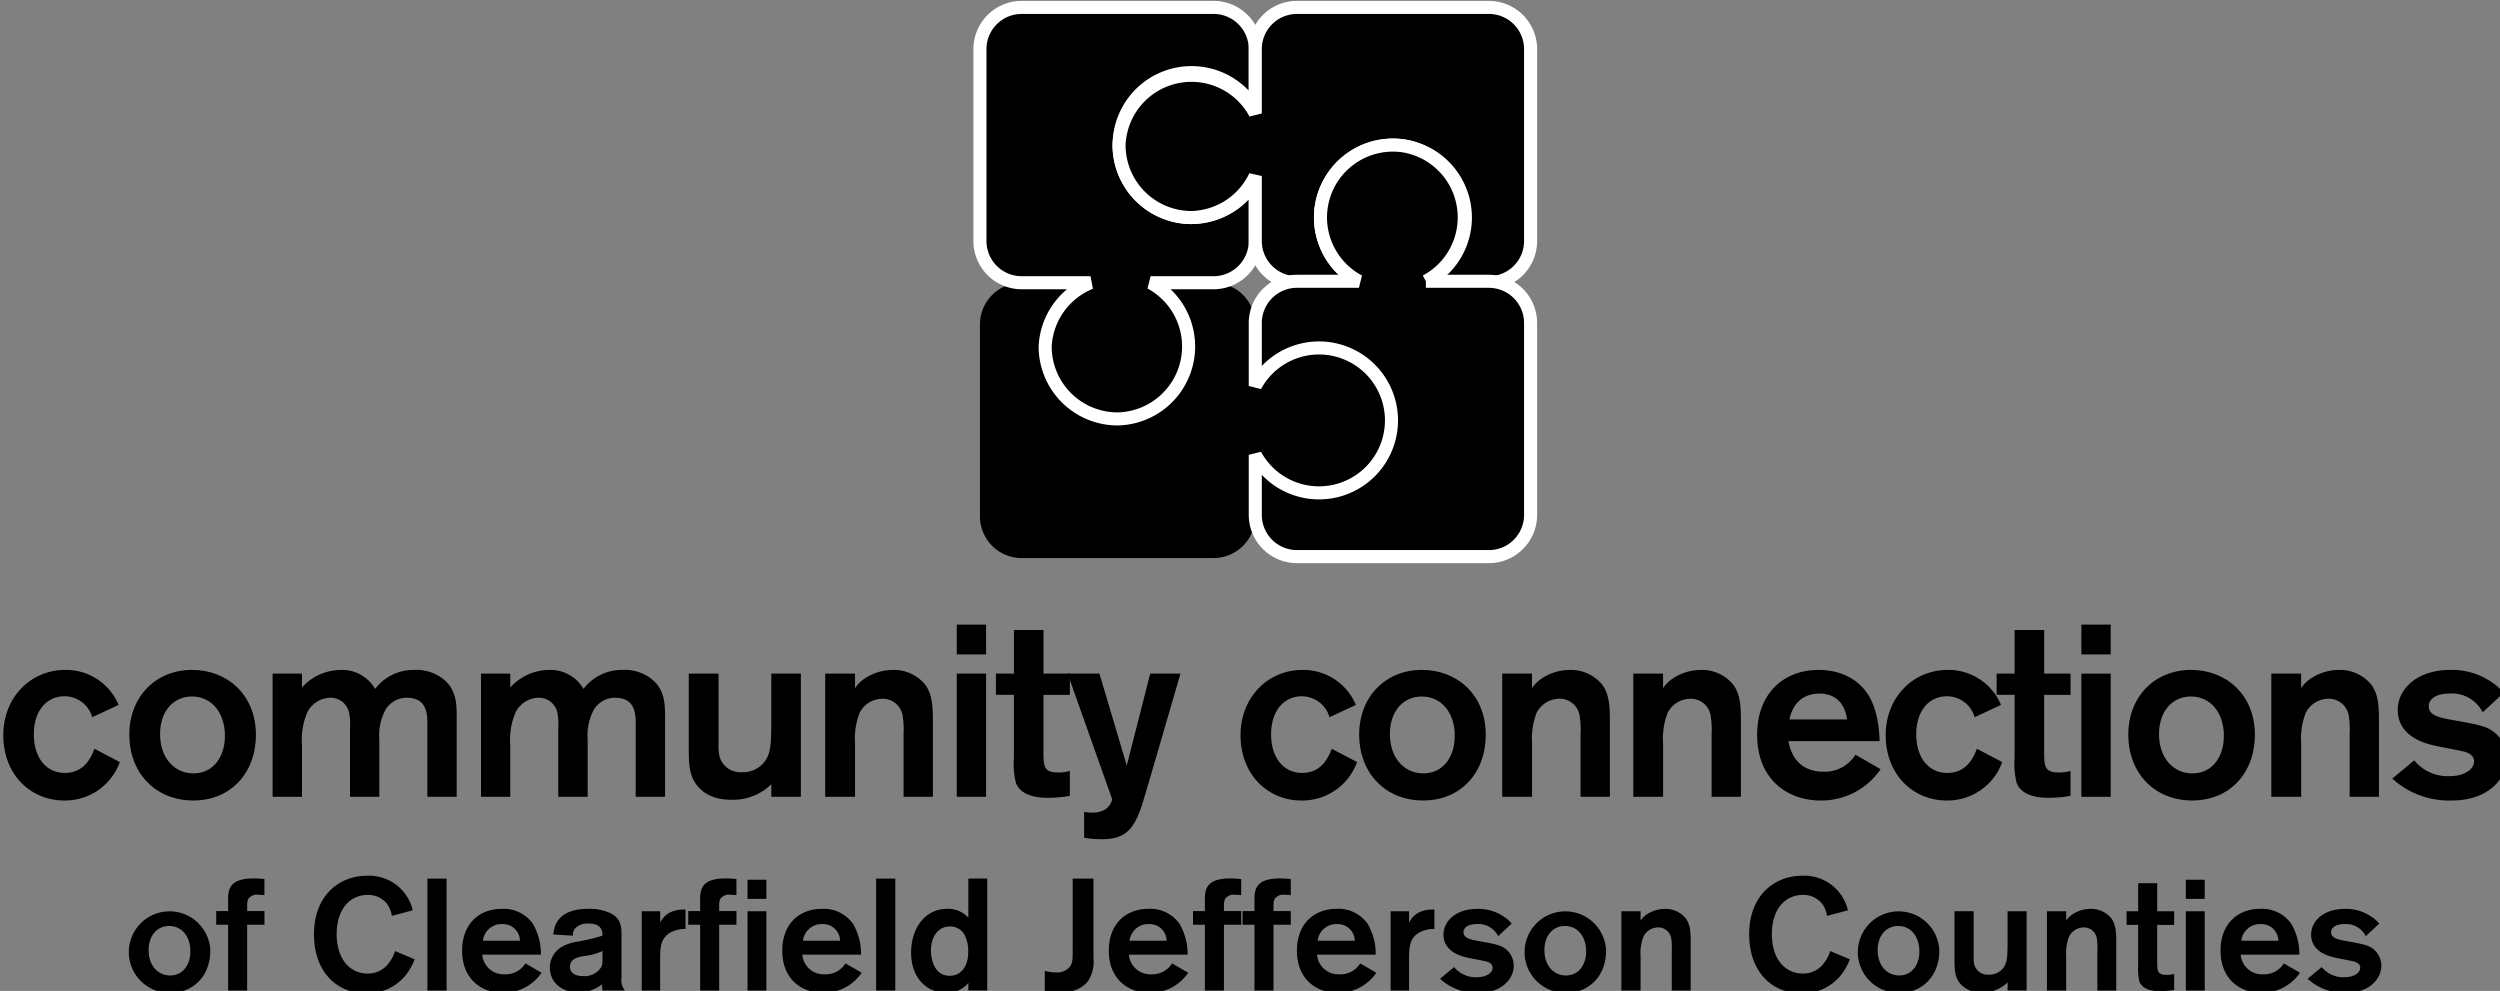 <?xml version="1.0" encoding="UTF-8" standalone="no"?>
<!-- Created with Inkscape (http://www.inkscape.org/) -->

<svg
   width="108.297mm"
   height="42.927mm"
   viewBox="0 0 108.297 42.927"
   version="1.1"
   id="svg5"
   inkscape:version="1.1.2 (0a00cf5339, 2022-02-04)"
   sodipodi:docname="ccc-j-logo.svg"
   xmlns:inkscape="http://www.inkscape.org/namespaces/inkscape"
   xmlns:sodipodi="http://sodipodi.sourceforge.net/DTD/sodipodi-0.dtd"
   xmlns:xlink="http://www.w3.org/1999/xlink"
   xmlns="http://www.w3.org/2000/svg"
   xmlns:svg="http://www.w3.org/2000/svg">
  <rect x="0" y="0" width="108.297" height="42.927" fill="#808080" stroke="none"/>
  <sodipodi:namedview
     id="namedview7"
     pagecolor="#ffffff"
     bordercolor="#666666"
     borderopacity="1.0"
     inkscape:pageshadow="2"
     inkscape:pageopacity="0.0"
     inkscape:pagecheckerboard="0"
     inkscape:document-units="mm"
     showgrid="false"
     inkscape:zoom="1.9326197"
     inkscape:cx="156.26458"
     inkscape:cy="131.42783"
     inkscape:window-width="1920"
     inkscape:window-height="939"
     inkscape:window-x="0"
     inkscape:window-y="32"
     inkscape:window-maximized="1"
     inkscape:current-layer="logo" />
  <defs
     id="defs2">
    <linearGradient
       id="linearGradient1213"
       inkscape:swatch="solid">
      <stop
         style="stop-color:#000000;stop-opacity:1;"
         offset="0"
         id="stop1211" />
    </linearGradient>
    <linearGradient
       id="linearGradient1207"
       inkscape:swatch="solid">
      <stop
         style="stop-color:#000000;stop-opacity:1;"
         offset="0"
         id="stop1205" />
    </linearGradient>
    <linearGradient
       id="linearGradient1197"
       inkscape:swatch="solid">
      <stop
         style="stop-color:#ffffff;stop-opacity:1;"
         offset="0"
         id="stop1195" />
    </linearGradient>
    <linearGradient
       inkscape:collect="always"
       xlink:href="#linearGradient1197"
       id="linearGradient1199"
       x1="296.417"
       y1="181.108"
       x2="341.425"
       y2="181.108"
       gradientUnits="userSpaceOnUse"
       gradientTransform="translate(-153.39,175.337)" />
    <linearGradient
       inkscape:collect="always"
       xlink:href="#linearGradient1197"
       id="linearGradient1209"
       x1="188.035"
       y1="378.953"
       x2="233.041"
       y2="378.953"
       gradientUnits="userSpaceOnUse" />
    <linearGradient
       inkscape:collect="always"
       xlink:href="#linearGradient1197"
       id="linearGradient1215"
       x1="165.768"
       y1="345.313"
       x2="233.041"
       y2="345.313"
       gradientUnits="userSpaceOnUse" />
  </defs>
  <g
     inkscape:label="Layer 1"
     inkscape:groupmode="layer"
     id="layer1"
     transform="translate(-64.258,-58.963)">
    <g
       id="logo"
       transform="matrix(0.265,0,0,0.265,-20.593,35.14)">
      <g
         id="Group_1"
         data-name="Group 1"
         transform="translate(237.38,-105.891)"
         style="stroke-width:2.135;stroke-miterlimit:4;stroke-dasharray:none">
        <path
           id="Path_1"
           d="m 149.85,367.818 a 6.82,6.82 0 0 0 -6.822,6.822 v 31.363 a 6.82,6.82 0 0 0 6.822,6.822 h 31.363 a 6.822,6.822 0 0 0 6.822,-6.822 v -10.119 a 11.844,11.844 0 0 0 10.42,6.281 11.844,11.844 0 1 0 -10.42,-17.232 v -10.293 a 6.822,6.822 0 0 0 -6.822,-6.822 h -10.051 a 11.843,11.843 0 1 1 -11.262,0 z"
           transform="translate(99.973,-125.811)"
           style="stroke-width:2.135;stroke-miterlimit:4;stroke-dasharray:none" />
        <path
           id="Path_4"
           style="stroke:url(#linearGradient1199);stroke-width:2.135;stroke-miterlimit:4;stroke-dasharray:none"
           d="m 149.85,322.811 a 6.82,6.82 0 0 0 -6.822,6.822 v 31.363 a 6.82,6.82 0 0 0 6.822,6.822 h 11.252 a 11.843,11.843 0 0 0 -7.414,10.418 11.844,11.844 0 0 0 11.842,11.844 11.843,11.843 0 0 0 5.391,-22.262 h 10.293 a 6.822,6.822 0 0 0 6.822,-6.822 v -10.051 a 11.843,11.843 0 1 1 0,-11.26 v -10.053 a 6.822,6.822 0 0 0 -6.822,-6.822 z"
           transform="translate(99.973,-125.811)" />
        <path
           id="Path_5"
           d="m 194.855,322.811 a 6.821,6.821 0 0 0 -6.82,6.822 v 10.514 a 11.844,11.844 0 0 0 -22.268,5.168 11.844,11.844 0 0 0 11.842,11.844 11.844,11.844 0 0 0 10.426,-6.787 v 10.625 a 6.821,6.821 0 0 0 6.82,6.82 h 10.514 a 11.843,11.843 0 1 1 10.338,0 h 10.512 a 6.821,6.821 0 0 0 6.822,-6.82 v -31.363 a 6.821,6.821 0 0 0 -6.822,-6.822 z"
           transform="translate(99.973,-125.811)"
           style="stroke:url(#linearGradient1215);stroke-width:2.135;stroke-miterlimit:4;stroke-dasharray:none" />
        <path
           id="Path_7"
           d="m 212.223,345.438 a 11.843,11.843 0 0 0 -13.529,11.723 11.843,11.843 0 0 0 6.283,10.422 h -10.121 v -0.002 a 6.822,6.822 0 0 0 -6.82,6.822 v 10.289 a 11.844,11.844 0 1 1 0,11.262 v 9.812 a 6.823,6.823 0 0 0 6.82,6.824 h 31.363 a 6.823,6.823 0 0 0 6.822,-6.824 v -31.363 a 6.823,6.823 0 0 0 -6.822,-6.82 h -10.295 a 11.843,11.843 0 0 0 -3.701,-22.145 z"
           transform="translate(99.973,-125.811)"
           style="stroke:url(#linearGradient1209);stroke-width:2.135;stroke-miterlimit:4;stroke-dasharray:none" />
      </g>
      <g
         id="Group_4"
         data-name="Group 4"
         style="fill:#000000"
         transform="translate(20.548)">
        <path
           id="Path_61"
           data-name="Path 61"
           d="m 347.766,361.094 c 0.078,2.15 -1.062,4.119 -3.316,4.119 -1.865,0 -3.5,-1.477 -3.5,-4.148 0,-2.383 1.4,-3.938 3.345,-3.938 2.176,0 3.42,1.813 3.471,3.966 m 3.267,0.052 a 6.666,6.666 0 1 0 -6.583,6.917 c 3.912,10e-4 6.584,-2.874 6.584,-6.916 z"
           transform="translate(-17.007,-115.86)"
           fill="#fe6200"
           fill-rule="evenodd"
           style="fill:#000000" />
        <path
           id="Path_62"
           data-name="Path 62"
           d="m 350.555,360.169 v -2.229 h -2.824 v -1.062 a 2.2,2.2 0 0 1 0.2,-0.959 1.743,1.743 0 0 1 1.635,-0.648 4.849,4.849 0 0 1 0.984,0.078 V 352.7 c -0.57,-0.052 -1.14,-0.1 -1.762,-0.1 -4.2,0 -4.2,2.023 -4.174,3.863 v 1.477 h -1.943 v 2.228 h 1.943 v 10.754 h 3.112 v -10.753 h 2.824"
           transform="translate(-7.68,-119.108)"
           fill="#fe6200"
           style="fill:#000000" />
        <path
           id="Path_63"
           data-name="Path 63"
           d="m 361.468,364.759 a 6.039,6.039 0 0 1 -0.959,1.891 4.208,4.208 0 0 1 -3.5,1.788 c -2.876,0 -5.078,-2.306 -5.078,-6.479 0,-3.912 2.072,-6.373 5.055,-6.373 a 3.852,3.852 0 0 1 3.287,1.606 4.611,4.611 0 0 1 0.677,1.813 l 3.422,-0.907 a 7.327,7.327 0 0 0 -7.464,-5.651 c -4.666,0 -8.682,3.345 -8.682,9.562 0,6.117 3.7,9.669 8.549,9.669 a 8.08,8.08 0 0 0 6.324,-2.827 9.635,9.635 0 0 0 1.58,-2.746 l -3.212,-1.347"
           transform="translate(2.745,-119.395)"
           fill="#fe6200"
           style="fill:#000000" />
        <rect
           id="Rectangle_3"
           data-name="Rectangle 3"
           width="3.135"
           height="18.296"
           transform="translate(369.513,233.519)"
           fill="#fe6200"
           x="0"
           y="0"
           style="fill:#000000" />
        <path
           id="Path_64"
           data-name="Path 64"
           d="m 360.036,359.54 a 3.066,3.066 0 0 1 3.161,-2.723 2.773,2.773 0 0 1 2.9,2.723 h -6.062 m 6.943,3.7 a 3.78,3.78 0 0 1 -3.368,1.787 3.5,3.5 0 0 1 -3.679,-3.212 h 9.588 a 9.714,9.714 0 0 0 -1.321,-5.055 5.853,5.853 0 0 0 -5.106,-2.435 c -3.653,0 -6.453,2.461 -6.453,6.816 0,4.767 3.267,6.917 6.661,6.917 a 7.547,7.547 0 0 0 6.324,-3.29 z"
           transform="translate(18.547,-115.86)"
           fill="#fe6200"
           fill-rule="evenodd"
           style="fill:#000000" />
        <path
           id="Path_65"
           data-name="Path 65"
           d="m 370.222,362.649 a 2.622,2.622 0 0 1 -0.181,1.166 3.207,3.207 0 0 1 -3.031,1.5 c -1.244,0 -2.1,-0.518 -2.1,-1.529 0,-1.373 1.477,-1.632 2.591,-1.787 a 9.03,9.03 0 0 0 2.72,-0.777 v 1.425 m -4.819,-3.941 a 1.543,1.543 0 0 1 0.311,-1.14 2.758,2.758 0 0 1 2.306,-0.829 c 2.153,0 2.2,1.321 2.2,1.969 a 29.422,29.422 0 0 1 -4.016,0.958 c -1.243,0.236 -3.238,0.648 -4.171,2.516 a 3.922,3.922 0 0 0 -0.415,1.762 c 0,2.228 1.762,4.041 4.689,4.041 a 6.1,6.1 0 0 0 3.834,-1.321 c 0,0.181 0.055,0.7 0.078,1.01 h 3.682 a 2.72,2.72 0 0 1 -0.57,-2.1 v -6.868 c 0,-1.4 -0.029,-2.617 -1.554,-3.549 a 7.88,7.88 0 0 0 -3.889,-0.829 c -0.829,0 -3.912,0 -5.155,2.254 a 4.2,4.2 0 0 0 -0.518,1.943 z"
           transform="translate(27.906,-115.86)"
           fill="#fe6200"
           fill-rule="evenodd"
           style="fill:#000000" />
        <path
           id="Path_66"
           data-name="Path 66"
           d="m 366.84,354.653 v 12.956 h 3.008 v -4.793 c 0,-2.15 0.026,-3.471 1.347,-4.485 a 4.751,4.751 0 0 1 2.8,-0.777 v -3.186 c -2.9,-0.078 -3.756,1.451 -4.145,2.124 v -1.839 h -3.01"
           transform="translate(37.709,-115.794)"
           fill="#fe6200"
           fill-rule="evenodd"
           style="fill:#000000" />
        <path
           id="Path_67"
           data-name="Path 67"
           d="m 377.359,360.169 v -2.229 h -2.824 v -1.062 a 2.2,2.2 0 0 1 0.207,-0.959 1.738,1.738 0 0 1 1.632,-0.648 4.848,4.848 0 0 1 0.984,0.078 V 352.7 c -0.57,-0.052 -1.14,-0.1 -1.762,-0.1 -4.2,0 -4.2,2.023 -4.171,3.863 v 1.477 h -1.946 v 2.228 h 1.946 v 10.754 h 3.109 v -10.753 h 2.824"
           transform="translate(42.671,-119.108)"
           fill="#fe6200"
           style="fill:#000000" />
        <path
           id="Path_68"
           data-name="Path 68"
           d="m 372.846,370.785 h 3.083 v -12.959 h -3.083 z m 0,-14.977 h 3.083 v -3.135 h -3.083 z"
           transform="translate(48.992,-118.971)"
           fill="#fe6200"
           fill-rule="evenodd"
           style="fill:#000000" />
        <path
           id="Path_69"
           data-name="Path 69"
           d="m 378.211,359.54 a 3.066,3.066 0 0 1 3.161,-2.723 2.773,2.773 0 0 1 2.9,2.723 h -6.062 m 6.946,3.7 a 3.783,3.783 0 0 1 -3.371,1.787 3.5,3.5 0 0 1 -3.679,-3.212 h 9.594 a 9.713,9.713 0 0 0 -1.321,-5.055 5.85,5.85 0 0 0 -5.1,-2.435 c -3.656,0 -6.453,2.461 -6.453,6.816 0,4.767 3.264,6.917 6.658,6.917 a 7.544,7.544 0 0 0 6.324,-3.29 z"
           transform="translate(52.694,-115.86)"
           fill="#fe6200"
           fill-rule="evenodd"
           style="fill:#000000" />
        <rect
           id="Rectangle_4"
           data-name="Rectangle 4"
           width="3.135"
           height="18.296"
           transform="translate(442.859,233.519)"
           fill="#fe6200"
           x="0"
           y="0"
           style="fill:#000000" />
        <path
           id="Path_70"
           data-name="Path 70"
           d="m 391.469,364.507 c 0.023,2.8 -1.425,3.99 -3.031,3.99 -3.034,0 -3.06,-3.886 -3.06,-4.119 0,-2.05 1.01,-3.941 3.109,-3.941 a 2.664,2.664 0 0 1 2.283,1.192 5.687,5.687 0 0 1 0.7,2.878 m 0.023,-11.9 v 6.4 a 4.432,4.432 0 0 0 -3.469,-1.451 c -3.707,0 -5.886,3.29 -5.886,7.153 0,4.274 2.671,6.58 5.757,6.58 a 4.48,4.48 0 0 0 3.6,-1.632 v 1.244 h 3.086 v -18.3 z"
           transform="translate(66.444,-119.091)"
           fill="#fe6200"
           fill-rule="evenodd"
           style="fill:#000000" />
        <path
           id="Path_71"
           data-name="Path 71"
           d="m 394.288,352.61 v 11.69 c 0,1.505 0,2.283 -0.648,2.93 a 2.814,2.814 0 0 1 -2.1,0.725 8.211,8.211 0 0 1 -1.813,-0.259 v 3.368 a 9.505,9.505 0 0 0 2.1,0.233 c 1.92,0 3.941,-0.492 5.029,-2.021 a 5.836,5.836 0 0 0 0.829,-3.73 V 352.61 h -3.4"
           transform="translate(80.706,-119.091)"
           fill="#fe6200"
           style="fill:#000000" />
        <path
           id="Path_72"
           data-name="Path 72"
           d="m 396.76,359.54 a 3.062,3.062 0 0 1 3.161,-2.723 2.773,2.773 0 0 1 2.9,2.723 h -6.061 m 6.943,3.7 a 3.78,3.78 0 0 1 -3.368,1.787 3.5,3.5 0 0 1 -3.682,-3.212 h 9.588 a 9.687,9.687 0 0 0 -1.321,-5.055 5.845,5.845 0 0 0 -5.1,-2.435 c -3.653,0 -6.453,2.461 -6.453,6.816 0,4.767 3.267,6.917 6.661,6.917 a 7.539,7.539 0 0 0 6.321,-3.29 z"
           transform="translate(87.532,-115.86)"
           fill="#fe6200"
           fill-rule="evenodd"
           style="fill:#000000" />
        <path
           id="Path_73"
           data-name="Path 73"
           d="M 406.024,360.169 V 357.94 H 403.2 v -1.062 a 2.2,2.2 0 0 1 0.207,-0.959 1.738,1.738 0 0 1 1.632,-0.648 4.848,4.848 0 0 1 0.984,0.078 V 352.7 c -0.57,-0.052 -1.14,-0.1 -1.762,-0.1 -4.2,0 -4.2,2.023 -4.174,3.863 v 1.477 h -1.943 v 2.228 h 1.943 v 10.754 h 3.113 v -10.753 h 2.824"
           transform="translate(96.517,-119.108)"
           fill="#fe6200"
           style="fill:#000000" />
        <path
           id="Path_74"
           data-name="Path 74"
           d="m 408.839,360.169 v -2.229 h -2.824 v -1.062 a 2.2,2.2 0 0 1 0.207,-0.959 1.738,1.738 0 0 1 1.632,-0.648 4.829,4.829 0 0 1 0.984,0.078 V 352.7 c -0.57,-0.052 -1.14,-0.1 -1.762,-0.1 -4.2,0 -4.2,2.023 -4.171,3.863 v 1.477 h -1.946 v 2.228 h 1.946 v 10.754 h 3.109 v -10.753 h 2.824"
           transform="translate(101.805,-119.108)"
           fill="#fe6200"
           style="fill:#000000" />
        <path
           id="Path_75"
           data-name="Path 75"
           d="m 407.441,359.54 a 3.066,3.066 0 0 1 3.163,-2.723 2.773,2.773 0 0 1 2.9,2.723 h -6.065 m 6.946,3.7 a 3.781,3.781 0 0 1 -3.368,1.787 3.494,3.494 0 0 1 -3.679,-3.212 h 9.585 a 9.713,9.713 0 0 0 -1.321,-5.055 5.845,5.845 0 0 0 -5.1,-2.435 c -3.656,0 -6.454,2.461 -6.454,6.816 0,4.767 3.264,6.917 6.661,6.917 a 7.542,7.542 0 0 0 6.321,-3.29 z"
           transform="translate(107.602,-115.86)"
           fill="#fe6200"
           fill-rule="evenodd"
           style="fill:#000000" />
        <path
           id="Path_76"
           data-name="Path 76"
           d="m 409.37,354.653 v 12.956 h 3.005 v -4.793 c 0,-2.15 0.029,-3.471 1.35,-4.485 a 4.751,4.751 0 0 1 2.8,-0.777 v -3.186 c -2.9,-0.078 -3.756,1.451 -4.148,2.124 v -1.839 h -3.007"
           transform="translate(117.601,-115.794)"
           fill="#fe6200"
           fill-rule="evenodd"
           style="fill:#000000" />
        <path
           id="Path_77"
           data-name="Path 77"
           d="m 412.174,365.757 a 8.863,8.863 0 0 0 6.218,2.306 c 4.018,0 5.832,-2.409 5.832,-4.43 a 3.522,3.522 0 0 0 -1.321,-2.749 c -0.829,-0.645 -1.58,-0.774 -4.277,-1.27 -1.658,-0.285 -2.617,-0.544 -2.617,-1.477 0,-0.674 0.673,-1.321 2.15,-1.321 a 3.615,3.615 0 0 1 3.523,1.972 l 2.2,-2.049 a 5.668,5.668 0 0 0 -1.321,-1.166 7.369,7.369 0 0 0 -4.277,-1.243 c -3.549,0 -5.547,2.021 -5.547,4.223 0,1.166 0.573,2.953 3.656,3.682 0.466,0.13 2.591,0.518 3.031,0.622 0.415,0.078 1.347,0.285 1.347,1.114 0,0.648 -0.774,1.528 -2.565,1.528 a 4.522,4.522 0 0 1 -3.73,-1.658 l -2.306,1.917"
           transform="translate(122.868,-115.86)"
           fill="#fe6200"
           style="fill:#000000" />
        <path
           id="Path_78"
           data-name="Path 78"
           d="m 427.033,361.094 c 0.078,2.15 -1.062,4.119 -3.319,4.119 -1.865,0 -3.5,-1.477 -3.5,-4.148 0,-2.383 1.4,-3.938 3.345,-3.938 2.173,0 3.42,1.813 3.471,3.966 m 3.264,0.052 a 6.664,6.664 0 1 0 -6.583,6.917 c 3.917,10e-4 6.589,-2.874 6.589,-6.916 z"
           transform="translate(131.892,-115.86)"
           fill="#fe6200"
           fill-rule="evenodd"
           style="fill:#000000" />
        <path
           id="Path_79"
           data-name="Path 79"
           d="m 422.473,367.675 h 3.137 v -5.622 a 7.456,7.456 0 0 1 0.492,-3.241 2.72,2.72 0 0 1 2.383,-1.451 2.118,2.118 0 0 1 2.124,1.736 9.161,9.161 0 0 1 0.1,1.969 v 6.609 h 3.091 v -7.619 c 0,-1.684 0,-3.083 -0.8,-4.171 a 4.252,4.252 0 0 0 -3.4,-1.554 5.387,5.387 0 0 0 -2.979,0.907 3.619,3.619 0 0 0 -1.01,1.01 v -1.528 h -3.137 v 12.956"
           transform="translate(142.215,-115.86)"
           fill="#fe6200"
           fill-rule="evenodd"
           style="fill:#000000" />
        <path
           id="Path_80"
           data-name="Path 80"
           d="m 442.971,364.759 a 5.953,5.953 0 0 1 -0.956,1.891 4.212,4.212 0 0 1 -3.5,1.788 c -2.876,0 -5.078,-2.306 -5.078,-6.479 0,-3.912 2.073,-6.373 5.052,-6.373 a 3.862,3.862 0 0 1 3.29,1.606 4.642,4.642 0 0 1 0.674,1.813 l 3.422,-0.907 a 7.322,7.322 0 0 0 -7.464,-5.651 c -4.666,0 -8.682,3.345 -8.682,9.562 0,6.117 3.708,9.669 8.552,9.669 a 8.084,8.084 0 0 0 6.324,-2.827 9.632,9.632 0 0 0 1.58,-2.746 l -3.215,-1.347"
           transform="translate(155.847,-119.395)"
           fill="#fe6200"
           style="fill:#000000" />
        <path
           id="Path_81"
           data-name="Path 81"
           d="m 445.956,361.094 c 0.078,2.15 -1.062,4.119 -3.316,4.119 -1.868,0 -3.5,-1.477 -3.5,-4.148 0,-2.383 1.4,-3.938 3.345,-3.938 2.176,0 3.42,1.813 3.471,3.966 m 3.264,0.052 a 6.664,6.664 0 1 0 -6.58,6.917 c 3.912,10e-4 6.581,-2.874 6.581,-6.916 z"
           transform="translate(167.441,-115.86)"
           fill="#fe6200"
           fill-rule="evenodd"
           style="fill:#000000" />
        <path
           id="Path_82"
           data-name="Path 82"
           d="m 450.07,354.465 v 5.492 c -0.026,1.816 -0.052,2.645 -0.518,3.5 a 2.858,2.858 0 0 1 -2.513,1.373 2.287,2.287 0 0 1 -2.412,-1.632 4.754,4.754 0 0 1 -0.1,-1.3 v -7.438 h -3.135 v 7.49 c 0,1.943 0,3.161 0.881,4.275 a 4.254,4.254 0 0 0 3.6,1.5 5.745,5.745 0 0 0 4.2,-1.632 v 1.321 h 3.109 v -12.949 h -3.112"
           transform="translate(177.748,-115.606)"
           fill="#fe6200"
           fill-rule="evenodd"
           style="fill:#000000" />
        <path
           id="Path_83"
           data-name="Path 83"
           d="m 446.641,367.675 h 3.138 v -5.622 a 7.456,7.456 0 0 1 0.492,-3.241 2.72,2.72 0 0 1 2.383,-1.451 2.119,2.119 0 0 1 2.127,1.736 9.434,9.434 0 0 1 0.1,1.969 v 6.609 h 3.086 v -7.619 c 0,-1.684 0,-3.083 -0.8,-4.171 a 4.25,4.25 0 0 0 -3.394,-1.554 5.389,5.389 0 0 0 -2.982,0.907 3.617,3.617 0 0 0 -1.01,1.01 v -1.528 h -3.138 v 12.956"
           transform="translate(187.614,-115.86)"
           fill="#fe6200"
           fill-rule="evenodd"
           style="fill:#000000" />
        <path
           id="Path_84"
           data-name="Path 84"
           d="m 458.939,359.687 v -2.228 h -2.772 v -4.588 h -3.112 v 4.588 h -1.891 v 2.228 h 1.891 v 6.613 a 8.413,8.413 0 0 0 0.207,2.642 c 0.6,1.58 2.772,1.58 3.422,1.58 a 12.728,12.728 0 0 0 2.254,-0.207 V 367.7 a 4.34,4.34 0 0 1 -1.3,0.155 c -1.474,0 -1.474,-0.7 -1.474,-2.306 v -5.858 h 2.772"
           transform="translate(196.11,-118.601)"
           fill="#fe6200"
           style="fill:#000000" />
        <path
           id="Path_85"
           data-name="Path 85"
           d="m 454.528,370.785 h 3.086 v -12.959 h -3.086 z m 0,-14.977 h 3.086 v -3.135 h -3.086 z"
           transform="translate(202.429,-118.971)"
           fill="#fe6200"
           fill-rule="evenodd"
           style="fill:#000000" />
        <path
           id="Path_86"
           data-name="Path 86"
           d="m 459.893,359.54 a 3.07,3.07 0 0 1 3.163,-2.723 2.773,2.773 0 0 1 2.9,2.723 h -6.065 m 6.946,3.7 a 3.781,3.781 0 0 1 -3.368,1.787 3.5,3.5 0 0 1 -3.679,-3.212 h 9.585 a 9.713,9.713 0 0 0 -1.321,-5.055 5.845,5.845 0 0 0 -5.1,-2.435 c -3.656,0 -6.454,2.461 -6.454,6.816 0,4.767 3.264,6.917 6.661,6.917 a 7.543,7.543 0 0 0 6.321,-3.29 z"
           transform="translate(206.132,-115.86)"
           fill="#fe6200"
           fill-rule="evenodd"
           style="fill:#000000" />
        <path
           id="Path_87"
           data-name="Path 87"
           d="m 461.444,365.757 a 8.875,8.875 0 0 0 6.22,2.306 c 4.015,0 5.829,-2.409 5.829,-4.43 a 3.513,3.513 0 0 0 -1.321,-2.749 c -0.829,-0.645 -1.58,-0.774 -4.274,-1.27 -1.658,-0.285 -2.617,-0.544 -2.617,-1.477 0,-0.674 0.673,-1.321 2.15,-1.321 a 3.619,3.619 0 0 1 3.523,1.972 l 2.2,-2.049 a 5.757,5.757 0 0 0 -1.324,-1.166 7.351,7.351 0 0 0 -4.274,-1.243 c -3.549,0 -5.544,2.021 -5.544,4.223 0,1.166 0.567,2.953 3.653,3.682 0.466,0.13 2.591,0.518 3.031,0.622 0.415,0.078 1.347,0.285 1.347,1.114 0,0.648 -0.777,1.528 -2.565,1.528 a 4.522,4.522 0 0 1 -3.73,-1.658 l -2.309,1.917"
           transform="translate(215.421,-115.86)"
           fill="#fe6200"
           style="fill:#000000" />
      </g>
      <g
         id="Group_3"
         data-name="Group 3"
         style="fill:#000000"
         transform="translate(-0.033)">
        <path
           id="Path_88"
           data-name="Path 88"
           d="m 356.581,346.48 a 9.293,9.293 0 0 0 -8.7,-5.72 c -5.72,0 -10.15,4.51 -10.15,10.673 0,6.364 4.39,10.673 9.988,10.673 a 9.521,9.521 0 0 0 9.061,-6.284 l -4.148,-2.173 c -0.6,1.609 -1.773,3.946 -4.833,3.946 -3.184,0 -5.075,-2.657 -5.075,-6.284 0,-4.027 2.216,-6.243 4.994,-6.243 a 4.7,4.7 0 0 1 4.551,3.425 l 4.309,-2.015"
           transform="translate(-16.967,-141.351)"
           fill="#0091de"
           style="fill:#000000" />
        <path
           id="Path_89"
           data-name="Path 89"
           d="m 360.516,351.272 c 0.118,3.342 -1.652,6.4 -5.158,6.4 -2.9,0 -5.435,-2.3 -5.435,-6.445 0,-3.7 2.173,-6.123 5.2,-6.123 3.382,0 5.314,2.821 5.4,6.163 m 5.072,0.081 c -0.04,-6.687 -4.833,-10.593 -10.429,-10.593 -6,0 -10.273,4.43 -10.273,10.593 0,6.163 4.191,10.754 10.472,10.754 6.075,0.005 10.223,-4.466 10.223,-10.749 z"
           transform="translate(-3.531,-141.351)"
           fill="#0091de"
           fill-rule="evenodd"
           style="fill:#000000" />
        <path
           id="Path_90"
           data-name="Path 90"
           d="m 353.029,361.5 h 4.8 v -8.417 a 11.424,11.424 0 0 1 0.884,-5.437 4.331,4.331 0 0 1 3.7,-2.337 3.077,3.077 0 0 1 3.1,2.378 9.848,9.848 0 0 1 0.161,2.579 V 361.5 h 4.793 v -9.464 a 8.7,8.7 0 0 1 1.048,-4.833 4.033,4.033 0 0 1 3.422,-1.894 c 3.664,0 3.382,3.184 3.382,5.075 V 361.5 h 4.793 v -12.683 c 0,-2.1 0.043,-4.228 -1.569,-6 a 6.976,6.976 0 0 0 -5.317,-2.055 7.849,7.849 0 0 0 -6.445,3.1 6.219,6.219 0 0 0 -5.6,-3.1 8.64,8.64 0 0 0 -6.361,2.861 v -2.257 h -4.8 V 361.5"
           transform="translate(11.766,-141.351)"
           fill="#0091de"
           fill-rule="evenodd"
           style="fill:#000000" />
        <path
           id="Path_91"
           data-name="Path 91"
           d="m 364.859,361.5 h 4.79 v -8.417 a 11.355,11.355 0 0 1 0.889,-5.437 4.324,4.324 0 0 1 3.7,-2.337 3.074,3.074 0 0 1 3.1,2.378 9.855,9.855 0 0 1 0.161,2.579 V 361.5 h 4.801 v -9.464 a 8.7,8.7 0 0 1 1.048,-4.833 4.033,4.033 0 0 1 3.422,-1.894 c 3.667,0 3.382,3.184 3.382,5.075 V 361.5 h 4.8 v -12.683 c 0,-2.1 0.04,-4.228 -1.572,-6 a 6.976,6.976 0 0 0 -5.317,-2.055 7.854,7.854 0 0 0 -6.445,3.1 6.216,6.216 0 0 0 -5.6,-3.1 8.651,8.651 0 0 0 -6.364,2.861 v -2.257 h -4.79 V 361.5"
           transform="translate(33.988,-141.351)"
           fill="#0091de"
           fill-rule="evenodd"
           style="fill:#000000" />
        <path
           id="Path_92"
           data-name="Path 92"
           d="m 390.151,340.97 v 8.538 c -0.04,2.821 -0.081,4.11 -0.806,5.437 a 4.435,4.435 0 0 1 -3.906,2.136 3.552,3.552 0 0 1 -3.745,-2.536 7.271,7.271 0 0 1 -0.164,-2.015 v -11.56 h -4.87 v 11.641 c 0,3.019 0,4.914 1.367,6.646 0.725,0.924 2.3,2.334 5.6,2.334 a 8.938,8.938 0 0 0 6.526,-2.536 v 2.052 h 4.833 V 340.97 h -4.833"
           transform="translate(56.156,-140.956)"
           fill="#0091de"
           fill-rule="evenodd"
           style="fill:#000000" />
        <path
           id="Path_93"
           data-name="Path 93"
           d="m 384.411,361.5 h 4.87 v -8.739 a 11.512,11.512 0 0 1 0.769,-5.034 4.223,4.223 0 0 1 3.7,-2.257 3.292,3.292 0 0 1 3.3,2.7 14.234,14.234 0 0 1 0.161,3.06 v 10.27 h 4.793 v -11.837 c 0,-2.619 0,-4.8 -1.249,-6.485 a 6.594,6.594 0 0 0 -5.276,-2.418 8.376,8.376 0 0 0 -4.631,1.41 5.625,5.625 0 0 0 -1.572,1.572 v -2.378 h -4.87 V 361.5"
           transform="translate(70.716,-141.351)"
           fill="#0091de"
           fill-rule="evenodd"
           style="fill:#000000" />
        <path
           id="Path_94"
           data-name="Path 94"
           d="m 391.879,366.337 h 4.793 V 346.2 h -4.793 z m 0,-23.278 h 4.793 v -4.873 h -4.793 z"
           transform="translate(84.745,-146.186)"
           fill="#0091de"
           fill-rule="evenodd"
           style="fill:#000000" />
        <path
           id="Path_95"
           data-name="Path 95"
           d="m 406.189,349.086 v -3.463 h -4.309 v -7.13 h -4.833 v 7.13 H 394.1 v 3.463 h 2.942 v 10.27 a 13.082,13.082 0 0 0 0.322,4.11 c 0.927,2.455 4.309,2.455 5.316,2.455 a 19.786,19.786 0 0 0 3.5,-0.322 v -4.067 a 6.731,6.731 0 0 1 -2.015,0.242 c -2.294,0 -2.294,-1.088 -2.294,-3.584 v -9.1 h 4.309"
           transform="translate(88.926,-145.609)"
           fill="#0091de"
           style="fill:#000000" />
        <path
           id="Path_96"
           data-name="Path 96"
           d="m 411.668,340.97 -3.826,15.023 -4.47,-15.023 h -5.2 l 7.288,20.541 a 2.781,2.781 0 0 1 -1.128,1.652 3.973,3.973 0 0 1 -2.173,0.524 6.671,6.671 0 0 1 -1.29,-0.121 v 4.228 a 16.12,16.12 0 0 0 2.9,0.242 c 3.748,0 5.239,-1.491 6.606,-5.72 l 1.128,-3.785 5.115,-17.562 h -4.954"
           transform="translate(96.575,-140.956)"
           fill="#0091de"
           style="fill:#000000" />
        <path
           id="Path_97"
           data-name="Path 97"
           d="m 426.843,346.48 a 9.293,9.293 0 0 0 -8.7,-5.72 c -5.719,0 -10.149,4.51 -10.149,10.673 0,6.364 4.39,10.673 9.988,10.673 a 9.521,9.521 0 0 0 9.061,-6.284 L 422.9,353.65 c -0.6,1.609 -1.77,3.946 -4.833,3.946 -3.184,0 -5.075,-2.657 -5.075,-6.284 0,-4.027 2.216,-6.243 4.994,-6.243 a 4.7,4.7 0 0 1 4.551,3.425 l 4.309,-2.015"
           transform="translate(115.018,-141.351)"
           fill="#0091de"
           style="fill:#000000" />
        <path
           id="Path_98"
           data-name="Path 98"
           d="m 430.355,351.272 c 0.121,3.342 -1.649,6.4 -5.155,6.4 -2.9,0 -5.437,-2.3 -5.437,-6.445 0,-3.7 2.176,-6.123 5.2,-6.123 3.385,0 5.317,2.821 5.4,6.163 m 5.075,0.081 c -0.04,-6.687 -4.833,-10.593 -10.432,-10.593 -6,0 -10.27,4.43 -10.27,10.593 0,6.163 4.191,10.754 10.472,10.754 6.074,0.005 10.222,-4.466 10.222,-10.749 z"
           transform="translate(127.666,-141.351)"
           fill="#0091de"
           fill-rule="evenodd"
           style="fill:#000000" />
        <path
           id="Path_99"
           data-name="Path 99"
           d="m 422.857,361.5 h 4.873 v -8.739 a 11.551,11.551 0 0 1 0.766,-5.034 4.23,4.23 0 0 1 3.7,-2.257 3.291,3.291 0 0 1 3.3,2.7 13.984,13.984 0 0 1 0.164,3.06 v 10.27 h 4.793 v -11.837 c 0,-2.619 0,-4.8 -1.249,-6.485 a 6.6,6.6 0 0 0 -5.276,-2.418 8.369,8.369 0 0 0 -4.631,1.41 5.625,5.625 0 0 0 -1.572,1.572 v -2.378 h -4.873 V 361.5"
           transform="translate(142.936,-141.351)"
           fill="#0091de"
           fill-rule="evenodd"
           style="fill:#000000" />
        <path
           id="Path_100"
           data-name="Path 100"
           d="m 430.3,361.5 h 4.873 v -8.739 a 11.552,11.552 0 0 1 0.766,-5.034 4.227,4.227 0 0 1 3.7,-2.257 3.293,3.293 0 0 1 3.3,2.7 13.984,13.984 0 0 1 0.164,3.06 v 10.27 h 4.79 v -11.837 c 0,-2.619 0,-4.8 -1.249,-6.485 a 6.594,6.594 0 0 0 -5.276,-2.418 8.367,8.367 0 0 0 -4.629,1.41 5.624,5.624 0 0 0 -1.572,1.572 v -2.378 H 430.3 V 361.5"
           transform="translate(156.914,-141.351)"
           fill="#0091de"
           fill-rule="evenodd"
           style="fill:#000000" />
        <path
           id="Path_101"
           data-name="Path 101"
           d="m 442.609,348.857 c 0.564,-2.74 2.334,-4.228 4.914,-4.228 2.133,0 4.067,1.085 4.511,4.228 h -9.424 m 10.794,5.757 a 5.883,5.883 0 0 1 -5.236,2.781 c -3.184,0 -5.158,-1.813 -5.719,-4.994 h 14.9 c -0.04,-2.015 -0.4,-5.518 -2.055,-7.855 -0.4,-0.6 -2.616,-3.785 -7.933,-3.785 -5.679,0 -10.028,3.828 -10.028,10.593 0,7.412 5.075,10.754 10.351,10.754 a 11.719,11.719 0 0 0 9.827,-5.115 z"
           transform="translate(170.129,-141.351)"
           fill="#0091de"
           fill-rule="evenodd"
           style="fill:#000000" />
        <path
           id="Path_102"
           data-name="Path 102"
           d="m 463.482,346.48 a 9.3,9.3 0 0 0 -8.7,-5.72 c -5.719,0 -10.15,4.51 -10.15,10.673 0,6.364 4.39,10.673 9.985,10.673 a 9.522,9.522 0 0 0 9.064,-6.284 l -4.148,-2.173 c -0.6,1.609 -1.773,3.946 -4.833,3.946 -3.181,0 -5.075,-2.657 -5.075,-6.284 0,-4.027 2.214,-6.243 4.991,-6.243 a 4.69,4.69 0 0 1 4.551,3.425 l 4.312,-2.015"
           transform="translate(183.844,-141.351)"
           fill="#0091de"
           style="fill:#000000" />
        <path
           id="Path_103"
           data-name="Path 103"
           d="m 463.017,349.086 v -3.463 h -4.309 v -7.13 h -4.833 v 7.13 h -2.942 v 3.463 h 2.942 v 10.27 a 13.082,13.082 0 0 0 0.322,4.11 c 0.927,2.455 4.309,2.455 5.317,2.455 a 19.811,19.811 0 0 0 3.5,-0.322 v -4.067 a 6.734,6.734 0 0 1 -2.012,0.242 c -2.3,0 -2.3,-1.088 -2.3,-3.584 v -9.1 h 4.309"
           transform="translate(195.676,-145.609)"
           fill="#0091de"
           style="fill:#000000" />
        <path
           id="Path_104"
           data-name="Path 104"
           d="m 455.746,366.337 h 4.793 V 346.2 h -4.793 z m 0,-23.278 h 4.793 v -4.873 h -4.793 z"
           transform="translate(204.717,-146.186)"
           fill="#0091de"
           fill-rule="evenodd"
           style="fill:#000000" />
        <path
           id="Path_105"
           data-name="Path 105"
           d="m 474.033,351.272 c 0.121,3.342 -1.649,6.4 -5.155,6.4 -2.9,0 -5.437,-2.3 -5.437,-6.445 0,-3.7 2.176,-6.123 5.2,-6.123 3.385,0 5.317,2.821 5.4,6.163 m 5.075,0.081 c -0.04,-6.687 -4.833,-10.593 -10.432,-10.593 -6,0 -10.27,4.43 -10.27,10.593 0,6.163 4.188,10.754 10.472,10.754 6.074,0.005 10.222,-4.466 10.222,-10.749 z"
           transform="translate(209.714,-141.351)"
           fill="#0091de"
           fill-rule="evenodd"
           style="fill:#000000" />
        <path
           id="Path_106"
           data-name="Path 106"
           d="m 466.535,361.5 h 4.873 v -8.739 a 11.552,11.552 0 0 1 0.766,-5.034 4.227,4.227 0 0 1 3.7,-2.257 3.3,3.3 0 0 1 3.3,2.7 14.472,14.472 0 0 1 0.158,3.06 v 10.27 h 4.793 v -11.837 c 0,-2.619 0,-4.8 -1.246,-6.485 a 6.6,6.6 0 0 0 -5.276,-2.418 8.362,8.362 0 0 0 -4.631,1.41 5.623,5.623 0 0 0 -1.572,1.572 v -2.378 h -4.873 V 361.5"
           transform="translate(224.984,-141.351)"
           fill="#0091de"
           fill-rule="evenodd"
           style="fill:#000000" />
        <path
           id="Path_107"
           data-name="Path 107"
           d="m 473.4,358.523 a 13.789,13.789 0 0 0 9.666,3.584 c 6.243,0 9.061,-3.745 9.061,-6.888 a 5.474,5.474 0 0 0 -2.052,-4.269 c -1.29,-1.007 -2.458,-1.206 -6.646,-1.972 -2.576,-0.443 -4.067,-0.846 -4.067,-2.3 0,-1.048 1.045,-2.052 3.342,-2.052 a 5.628,5.628 0 0 1 5.478,3.06 l 3.425,-3.181 a 8.838,8.838 0 0 0 -2.058,-1.813 11.406,11.406 0 0 0 -6.643,-1.934 c -5.518,0 -8.618,3.143 -8.618,6.566 0,1.813 0.887,4.591 5.679,5.72 0.722,0.2 4.027,0.806 4.712,0.967 0.642,0.121 2.093,0.443 2.093,1.73 0,1.007 -1.209,2.378 -3.987,2.378 a 7.03,7.03 0 0 1 -5.8,-2.576 l -3.587,2.979"
           transform="translate(237.884,-141.351)"
           fill="#0091de"
           style="fill:#000000" />
      </g>
    </g>
  </g>
</svg>
